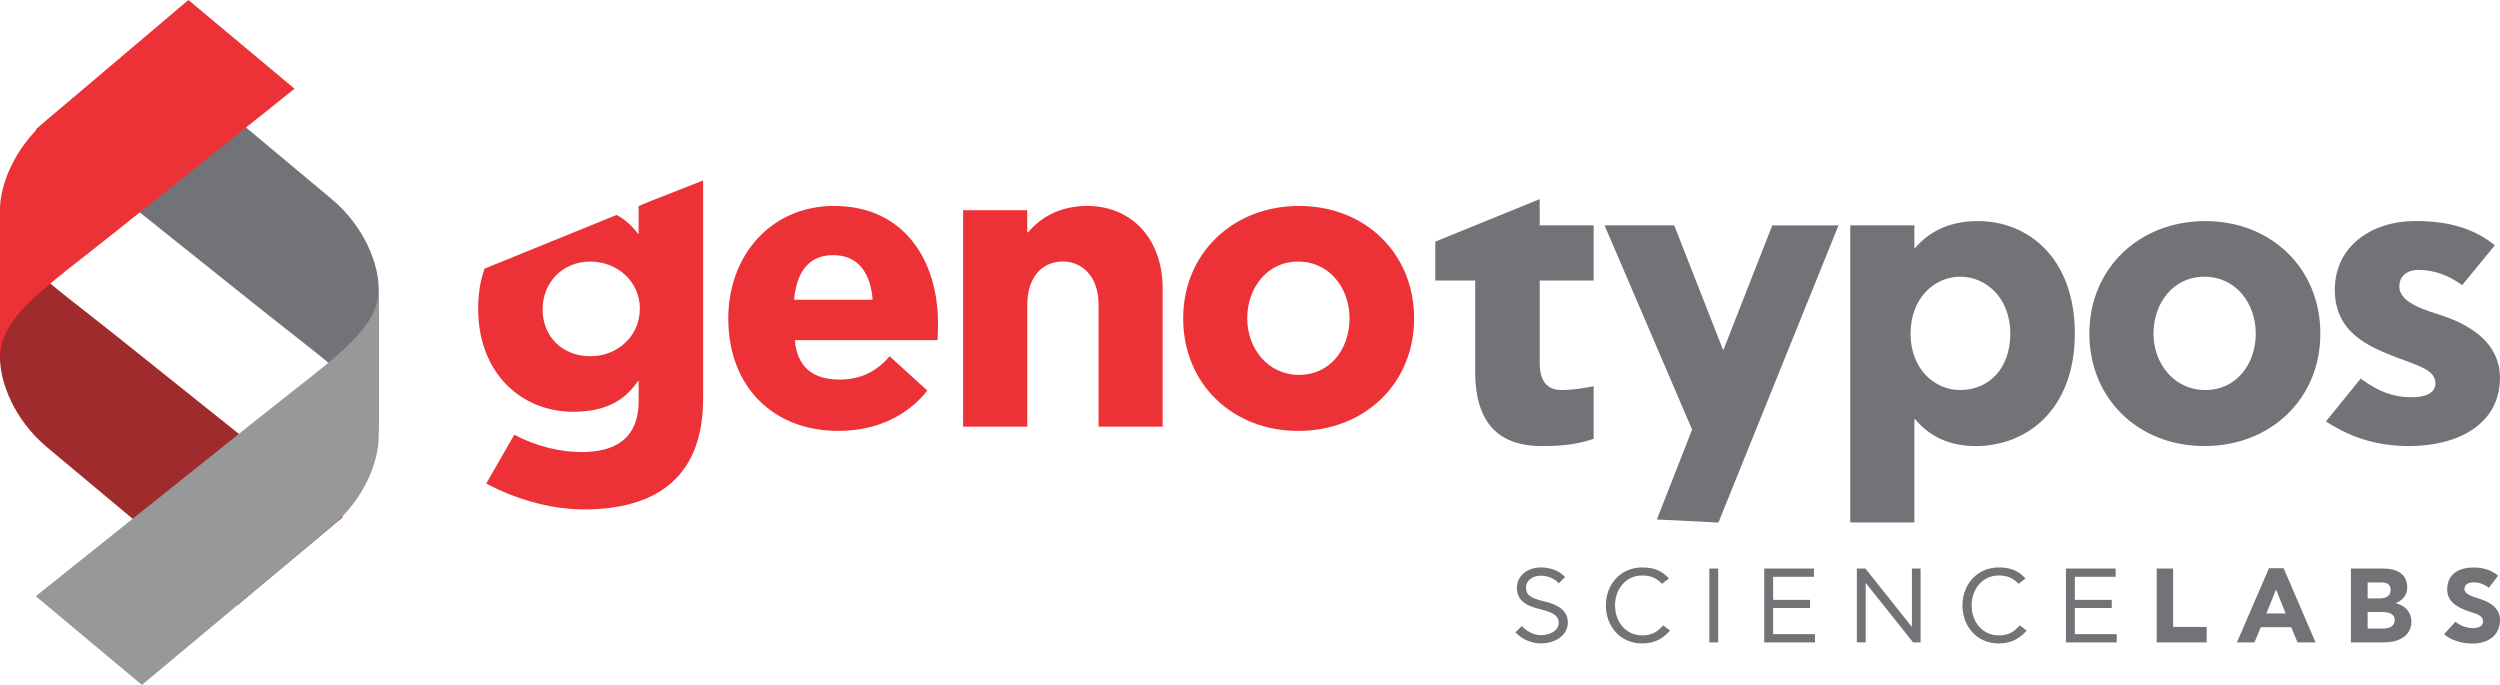 <svg width="1000" height="274" viewBox="0 0 1000 274" fill="none" xmlns="http://www.w3.org/2000/svg">
<path fill-rule="evenodd" clip-rule="evenodd" d="M0 143.133C0 152.592 5.45 167.747 18.849 178.939L94.694 242.309L137.166 206.819L46.278 134.171C17.407 111.133 0 100.189 0 83.705V143.111V143.133Z" fill="#A02B2D"/>
<path fill-rule="evenodd" clip-rule="evenodd" d="M151.466 115.39C151.466 105.931 146.016 90.776 132.617 79.584L56.772 16.236L14.3 51.727L105.211 124.352C134.059 147.39 151.489 158.357 151.489 174.818V115.412L151.466 115.39Z" fill="#727376"/>
<path fill-rule="evenodd" clip-rule="evenodd" d="M689.388 139.891H689.208L669.684 90.145H641.827L676.845 171.846L662.748 207.787L687.362 209.026L735.396 90.168H708.913L689.388 139.913V139.891ZM963.811 178.422C982.322 178.422 999.977 170.27 999.977 151.083C999.977 138.179 989.798 130.703 977.57 126.469C971.805 124.42 959.735 121.718 959.735 114.579C959.735 111.021 962.122 107.958 967.549 107.958C973.494 107.958 979.597 110.165 984.866 114.061L997.95 98.095C989.798 91.632 980.115 88.411 966.198 88.411C948.7 88.411 933.927 98.433 933.927 115.93C933.927 133.428 948.182 138.855 958.541 142.931C967.549 146.332 974.17 148.02 974.17 153.29C974.17 157.366 970.094 158.897 964.486 158.897C957.685 158.897 951.583 156.871 944.286 151.421L930.369 168.581C941.404 175.719 951.943 178.422 963.833 178.422H963.811ZM882.11 156.015C869.724 156.015 861.392 145.476 861.392 133.428C861.392 121.38 869.206 110.683 881.772 110.683C894.338 110.683 902.31 121.38 902.31 133.428C902.31 145.476 894.676 156.015 882.11 156.015ZM881.772 178.422C908.255 178.422 928.14 159.573 928.14 133.428C928.14 107.283 908.435 88.434 882.11 88.434C855.785 88.434 835.743 107.283 835.743 133.428C835.743 159.573 855.447 178.422 881.75 178.422H881.772ZM784.083 156.015C773.724 156.015 764.221 147.525 764.221 133.428C764.221 119.331 773.724 110.683 784.083 110.683C794.442 110.683 804.125 119.173 804.125 133.428C804.125 147.683 795.298 156.015 784.083 156.015ZM790.366 178.422C810.566 178.422 829.933 163.987 829.933 133.428C829.933 102.869 810.904 88.434 791.222 88.434C779.849 88.434 771.855 92.51 766.09 99.131H765.752V90.123H740.102V208.981H765.752V167.725H766.09C771.517 174.188 779.174 178.422 790.366 178.422ZM616.741 178.422C622.168 178.422 629.644 178.242 637.459 175.539V154.484C631.851 155.677 627.437 156.015 624.555 156.015C620.659 156.015 615.885 154.326 615.885 145.318V112.215H637.459V90.145H615.885V79.651L574.111 96.654V112.215H590.078V148.719C590.078 172.319 602.643 178.444 616.741 178.444V178.422Z" fill="#727376"/>
<path d="M236.072 142.481C225.195 142.481 217.043 134.847 217.043 123.812C217.043 112.778 225.195 104.626 236.072 104.626C246.949 104.626 255.934 112.598 255.934 123.474C255.934 134.351 247.107 142.503 236.072 142.503M233.37 203.779C263.591 203.779 281.246 190.019 281.246 159.461V72.175L260.461 80.35L255.439 82.399V93.411H255.101C252.849 90.348 250.124 87.826 246.611 85.98L193.803 107.463C192.159 112.17 191.258 117.507 191.258 123.452C191.258 149.777 209.094 164.708 229.136 164.708C240.846 164.708 249.336 161.149 255.124 152.479H255.461V160.294C255.461 175.742 245.778 180.831 232.536 180.831C224.384 180.831 214.543 178.625 205.716 173.873L194.501 193.397C205.198 199.162 219.453 203.756 233.392 203.756L233.37 203.779Z" fill="#ED3237"/>
<path d="M317.637 119.894C318.65 108.859 323.402 102.058 333.265 102.058C343.129 102.058 348.218 109.017 349.051 119.894H317.637ZM335.292 172.364C350.74 172.364 362.968 166.261 370.94 156.24L355.83 142.481C350.403 148.944 343.782 151.826 335.787 151.826C325.091 151.826 318.808 146.737 317.952 136.04H375.016C375.197 133.158 375.197 131.289 375.197 129.239C375.197 104.783 362.113 82.376 333.603 82.376C308.652 82.376 291.312 101.901 291.312 127.37C291.312 155.047 309.642 172.364 335.292 172.364Z" fill="#ED3237"/>
<path d="M385.263 170.675H410.912V122.101C410.912 110.548 417.015 104.603 425.167 104.603C432.644 104.603 439.422 110.368 439.422 121.763V170.675H465.072V115.66C465.072 94.087 451.312 82.376 435.008 82.376C424.987 82.376 417.015 86.115 411.228 92.916H410.89V84.088H385.24V170.698L385.263 170.675Z" fill="#ED3237"/>
<path d="M519.615 149.957C507.229 149.957 498.897 139.441 498.897 127.37C498.897 115.3 506.711 104.626 519.277 104.626C531.843 104.626 539.815 115.322 539.815 127.37C539.815 139.418 532.18 149.957 519.615 149.957ZM519.277 172.364C545.76 172.364 565.644 153.515 565.644 127.37C565.644 101.225 545.94 82.376 519.637 82.376C493.334 82.376 473.27 101.225 473.27 127.37C473.27 153.515 492.974 172.364 519.277 172.364Z" fill="#ED3237"/>
<path fill-rule="evenodd" clip-rule="evenodd" d="M0 83.705C0 74.247 5.54 59.204 18.849 47.899L75.35 0L117.822 35.491L46.255 92.668C17.408 115.705 0 126.65 0 143.134V83.727V83.705Z" fill="#ED3237"/>
<path fill-rule="evenodd" clip-rule="evenodd" d="M151.466 174.796C151.466 184.254 146.016 199.41 132.617 210.602L56.772 273.972L14.3 238.481L105.211 165.856C134.059 142.818 151.489 131.851 151.489 115.39V174.796H151.466Z" fill="#96989A"/>
<path d="M1000 248.007C1000 242.602 995.023 240.531 991.6 239.45C988.605 238.526 985.768 237.558 985.768 235.576C985.768 233.392 987.952 232.919 989.731 232.919C991.803 232.919 994.212 234.022 995.564 235.103L999.234 230.284C997.005 228.257 993.447 226.996 989.641 226.996C983.741 226.996 978.877 229.361 978.877 235.869C978.877 241.904 985.452 243.886 989.168 245.08C991.398 245.755 993.222 246.588 993.222 248.548C993.222 250.507 991.398 251.25 989.033 251.25C986.871 251.25 983.628 250.191 982.232 248.638L977.638 253.659C980.498 256.317 985.205 257.42 989.078 257.42C994.438 257.42 999.977 254.763 999.977 248.052M958.361 241.206C960.591 240.328 962.91 238.346 962.91 234.991C962.91 229.541 958.654 227.402 953.204 227.402H940.368V256.947H953.587C960.253 256.947 964.554 253.817 964.554 248.683C964.554 244.629 961.762 242.129 958.339 241.296V241.206H958.361ZM947.057 251.385V244.809H952.957C956.245 244.809 957.888 245.98 957.888 247.985C957.888 250.214 956.2 251.407 953.362 251.407H947.034L947.057 251.385ZM947.057 239.36V232.987H952.709C955.411 232.987 956.245 234.158 956.245 236.117C956.245 238.076 954.758 239.36 951.943 239.36H947.057ZM910.372 235.892H910.463L914.268 245.395H906.544L910.395 235.892H910.372ZM901.793 256.947L904.292 250.867H916.498L918.997 256.947H926.226L913.435 227.267H907.603L894.766 256.947H901.815H901.793ZM862.676 256.947H882.673V250.777H869.252V227.402H862.676V256.947ZM826.375 256.947H846.687V253.659H829.933V243.188H844.706V239.945H829.933V230.712H846.26V227.424H826.375V256.97V256.947ZM807.909 250.146C805.499 252.849 803.36 254.155 799.509 254.155C793.136 254.155 788.655 248.885 788.655 242.175C788.655 235.464 793.136 230.194 799.509 230.194C803.27 230.194 805.342 231.41 807.436 233.527L810.228 231.365C807.481 228.505 804.576 226.974 799.554 226.974C790.817 226.974 784.984 233.775 784.984 242.175C784.984 250.574 790.817 257.375 799.419 257.375C804.644 257.375 807.864 255.393 810.656 252.218L807.909 250.146ZM764.649 250.619L746.16 227.402H742.738V256.947H746.273V233.257H746.363L765.234 256.947H768.23V227.402H764.762V250.619H764.626H764.649ZM705.693 256.947H726.006V253.659H709.251V243.188H724.024V239.945H709.251V230.712H725.578V227.424H705.693V256.97V256.947ZM683.737 256.947H687.272V227.402H683.737V256.947ZM665.271 250.146C662.861 252.849 660.722 254.155 656.871 254.155C650.498 254.155 646.016 248.885 646.016 242.175C646.016 235.464 650.498 230.194 656.871 230.194C660.632 230.194 662.703 231.41 664.798 233.527L667.59 231.365C664.843 228.505 661.938 226.974 656.916 226.974C648.178 226.974 642.346 233.775 642.346 242.175C642.346 250.574 648.178 257.375 656.781 257.375C662.005 257.375 665.226 255.393 668.018 252.218L665.271 250.146ZM627.123 248.975C627.123 244.426 623.542 241.882 617.664 240.531C611.449 239.134 610.413 237.536 610.413 234.923C610.413 232.311 612.823 230.284 616.403 230.284C619.061 230.284 621.943 231.433 623.497 233.324L626.042 230.825C623.497 228.077 619.826 226.974 616.381 226.974C610.931 226.974 606.765 230.397 606.765 234.991C606.765 240.013 609.963 242.242 616.381 243.773C621.83 245.08 623.474 246.611 623.474 249.088C623.474 252.601 619.421 254.065 616.381 254.065C613.341 254.065 610.436 252.286 608.747 250.394L606.179 252.916C608.747 255.709 612.507 257.353 616.426 257.353C622.168 257.353 627.145 254.11 627.145 248.953L627.123 248.975Z" fill="#727376"/>
</svg>
